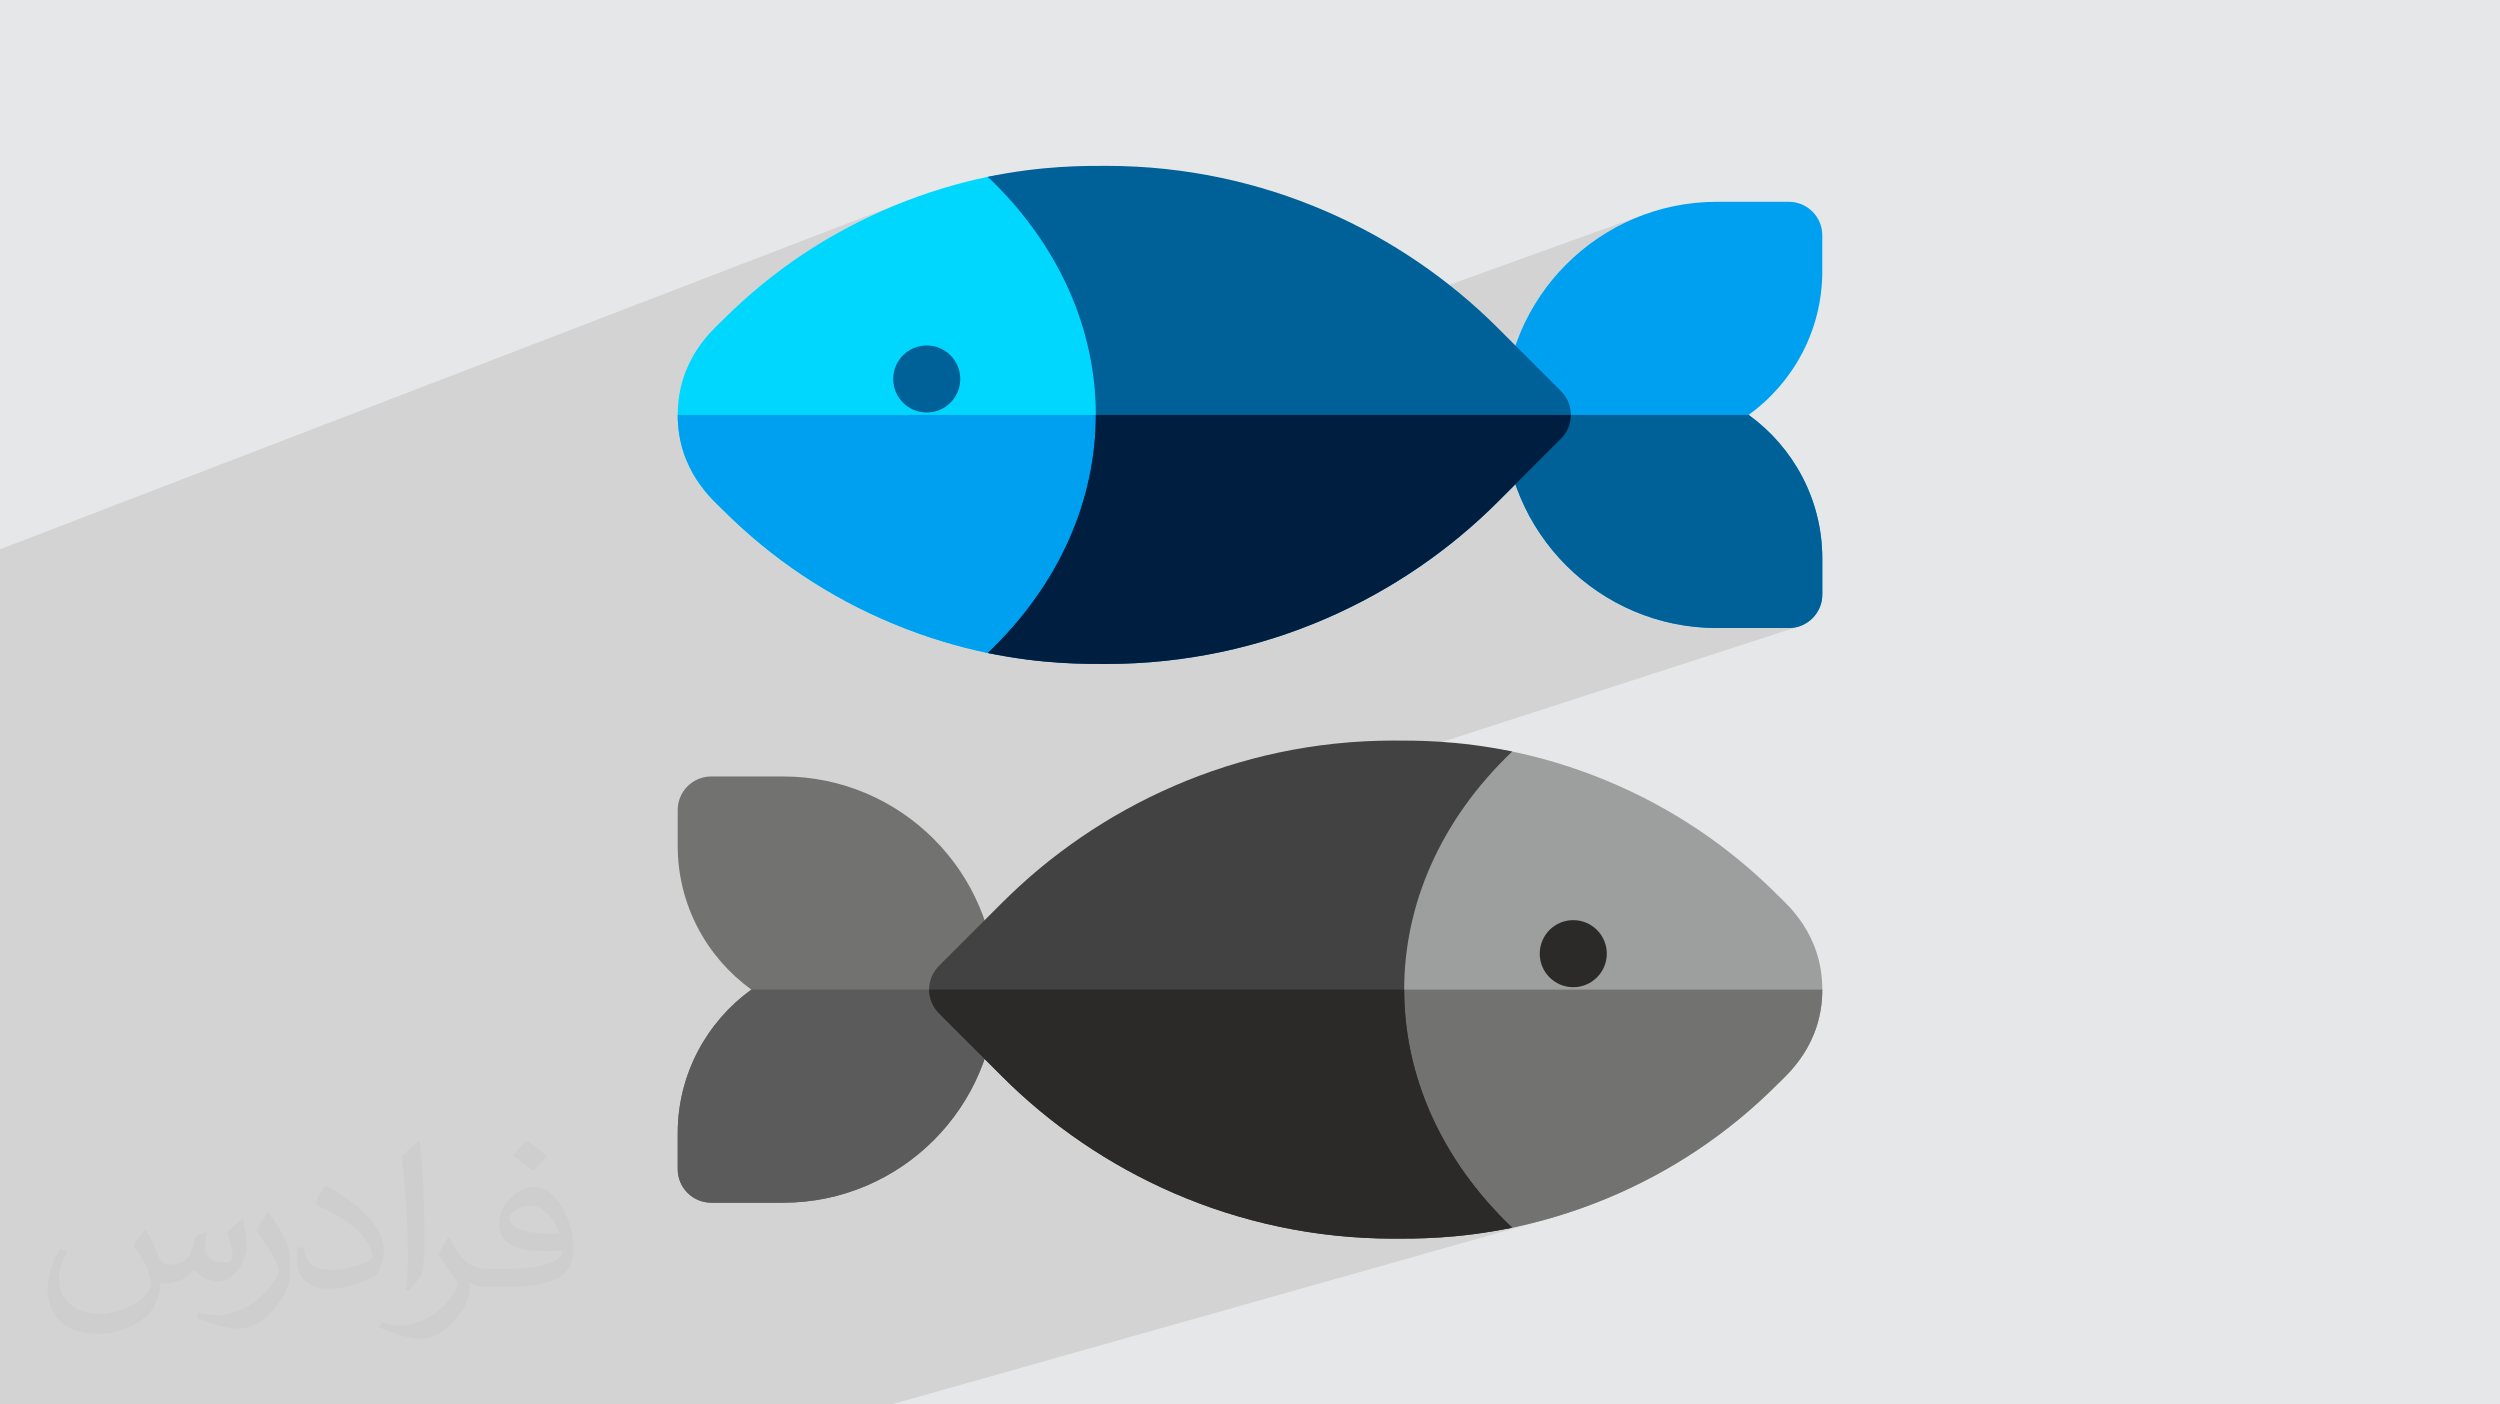 <?xml version="1.0" encoding="UTF-8"?>
<!DOCTYPE svg PUBLIC "-//W3C//DTD SVG 1.0//EN" "http://www.w3.org/TR/2001/REC-SVG-20010904/DTD/svg10.dtd">
<!-- Creator: CorelDRAW -->
<svg xmlns="http://www.w3.org/2000/svg" xml:space="preserve" width="94.192mm" height="52.917mm" version="1.0" style="shape-rendering:geometricPrecision; text-rendering:geometricPrecision; image-rendering:optimizeQuality; fill-rule:evenodd; clip-rule:evenodd"
viewBox="0 0 9404.92 5283.66"
 xmlns:xlink="http://www.w3.org/1999/xlink"
 xmlns:xodm="http://www.corel.com/coreldraw/odm/2003">
 <defs>
  <style type="text/css">
   <![CDATA[
    .fil13 {fill:#2B2A29}
    .fil7 {fill:#006098}
    .fil9 {fill:#9D9E9E;fill-rule:nonzero}
    .fil8 {fill:#727271;fill-rule:nonzero}
    .fil10 {fill:#5B5B5B;fill-rule:nonzero}
    .fil11 {fill:#434242;fill-rule:nonzero}
    .fil12 {fill:#2B2A29;fill-rule:nonzero}
    .fil6 {fill:#001F40;fill-rule:nonzero}
    .fil5 {fill:#006098;fill-rule:nonzero}
    .fil3 {fill:#00A0F0;fill-rule:nonzero}
    .fil4 {fill:#00D7FF;fill-rule:nonzero}
    .fil2 {fill:#373435;fill-opacity:0.031}
    .fil1 {fill:#2B2A29;fill-opacity:0.102}
    .fil0 {fill:#E6E7E8}
   ]]>
  </style>
 </defs>
 <g id="Layer_x0020_1">
  <polygon class="fil0" points="-0,0 9404.92,0 9404.92,5283.66 -0,5283.66 "/>
  <path class="fil1" d="M5657.61 1546.71l215.01 -75.04 -215.01 75.04 -0.36 14.15 183.08 0 32.29 -89.18 -32.29 89.18 737.98 0 15.55 11.58 15.2 12.02 14.84 12.44 14.47 12.86 14.09 13.27 13.7 13.66 13.3 14.06 12.89 14.43 12.48 14.81 12.05 15.17 11.62 15.52 11.17 15.86 10.72 16.2 10.25 16.51 9.79 16.83 9.31 17.13 8.82 17.43 8.31 17.71 7.8 18 7.29 18.26 6.75 18.52 6.22 18.77 5.66 19.01 5.11 19.25 4.54 19.46 3.97 19.68 3.38 19.88 2.79 20.08 2.19 20.26 1.58 20.44 0.95 20.6 0.32 20.76 0 135.13 -0.65 12.9 -1.92 12.52 -3.11 12.09 -4.24 11.59 -5.31 11.02 -6.32 10.4 -7.26 9.72 -8.14 8.96 -8.96 8.14 -9.72 7.26 -10.4 6.32 -11.02 5.31 -11.59 4.24 -355.7 115.2 -438.54 1001.66 6.13 2.96 10.4 6.31 9.71 7.27 8.97 8.14 8.14 8.96 7.27 9.72 6.32 10.39 5.31 11.03 4.24 11.59 3.11 12.08 1.92 12.53 0.65 12.9 -0.65 12.9 -1.92 12.52 -3.11 12.09 -4.24 11.59 -5.31 11.02 -6.32 10.4 -7.27 9.72 -8.14 8.96 -8.97 8.14 -9.71 7.26 -10.4 6.32 -11.02 5.31 -11.59 4.24 -48.7 14.64 948.05 0 -0.38 19.33 -1.12 18.75 -1.81 18.18 -2.47 17.62 -3.07 17.06 -3.63 16.51 -4.16 15.96 -4.65 15.42 -5.09 14.87 -5.49 14.34 -5.85 13.8 -6.17 13.28 -6.44 12.75 -6.68 12.24 -6.87 11.72 -7.02 11.21 -7.13 10.71 -7.2 10.2 -7.22 9.72 -7.21 9.23 -7.15 8.74 -7.05 8.26 -6.9 7.78 -6.73 7.31 -6.49 6.84 -6.23 6.38 -5.92 5.91 -5.57 5.47 -5.18 5.01 -4.74 4.56 -4.27 4.13 -3.75 3.69 -17.41 17.2 -17.59 16.96 -17.77 16.73 -17.96 16.49 -18.13 16.26 -18.31 16.01 -18.49 15.78 -18.67 15.53 -18.84 15.29 -19.01 15.04 -19.19 14.8 -19.36 14.56 -19.53 14.31 -19.7 14.06 -19.86 13.81 -20.04 13.57 -20.2 13.32 -20.37 13.07 -20.53 12.82 -20.69 12.57 -20.86 12.31 -21.02 12.07 -21.17 11.81 -21.34 11.55 -21.49 11.31 -21.65 11.04 -21.8 10.79 -21.96 10.54 -22.11 10.27 -22.26 10.02 -22.42 9.77 -22.56 9.51 -11.93 4.9 -11.89 4.78 -11.84 4.69 -11.79 4.57 -11.74 4.48 -11.7 4.37 -11.64 4.26 -11.59 4.17 -11.53 4.07 -11.49 3.98 -11.43 3.87 -11.37 3.78 -11.32 3.69 -11.26 3.59 -11.2 3.5 -11.14 3.41 -11.09 3.32 -11.02 3.24 -10.97 3.16 -12.85 3.63 1.96 -0.54 10.9 -3.07 -387.32 109.48 -258 589.31 258 -589.31 -815.87 230.61 -129.87 358.7 129.87 -358.7 -1268.99 358.7 -0.12 0 -16.87 0 -0.03 0 -1.55 0 -29.08 0 -255.16 0 -542.41 0 -756.3 0 -194.21 0 -842.77 0 -165.74 0 -0.02 0 -109.09 0 -2.62 0 -254.79 0 -58.41 0 -124.15 0 0 -10.39 0 -5.08 0 -58.85 0 -24.98 0 -127.15 0 -133.68 0 -19.66 0 -58.24 0 -15 0 -71.32 0 -0.01 0 -126.92 0 -21.21 0 -2.92 0 -59.87 0 -5.57 0 -73.02 0 -2.59 0 -72.68 0 -40.45 0 -314.36 0 -24.64 0 -0.01 0 -102.52 0 -1.98 0 -82.94 0 -17.49 0 -24.07 0 -0.01 0 -48.96 0 -3.09 0 -0.03 0 -186.35 0 -14.13 0 -12.31 0 -0.97 0 -459.9 0 -12.96 0 -8.47 0 -131.23 0 -72.45 0 -80.91 0 -158.98 0 -7.69 0 -74.13 0 -275.29 0 -146.14 0 -24.66 0 -0.65 3408.89 -1311.02 -11.79 4.57 -11.84 4.69 -11.89 4.78 -11.93 4.9 -22.56 9.51 -22.42 9.77 -22.26 10.02 -22.11 10.28 -21.96 10.53 -21.8 10.79 -21.65 11.05 -21.49 11.3 -21.34 11.56 -21.17 11.81 -21.02 12.06 -0.22 0.13 594.54 -228.28 49.22 49.07 46.04 50.41 42.88 51.65 39.69 52.81 36.51 53.88 33.34 54.87 30.16 55.75 26.99 56.55 23.81 57.27 20.64 57.89 17.46 58.42 14.29 58.87 11.11 59.23 7.94 59.5 4.76 59.67 1.34 50.53 2061.46 -743.76 -36.39 14.38 -35.51 16.08 -34.57 17.72 -33.58 19.33 -32.53 20.88 -31.44 22.38 -30.29 23.81 -29.11 25.22 -27.87 26.56 -26.56 27.87 -25.22 29.1 -23.82 30.3 -22.38 31.43 -20.88 32.54 -19.33 33.57 -17.72 34.57 -16.08 35.5 -14.38 36.39 -12.63 37.23 -10.81 38.02 -8.98 38.75 -7.06 39.44 -5.11 40.08 -3.1 40.66 -0.69 27.05zm-1882.98 1844.65l1588.35 -512.06 27.78 -76.72 -1507.13 488.09 -8.76 7.44 -35.95 32 -35.04 32.67 -29.26 28.59zm2636.45 -919.23l-1020.33 330.44 -27.78 76.72 135.9 -43.81 -18.85 6.59 -18.4 7.59 -17.91 8.55 -17.39 9.49 -16.84 10.38 -16.25 11.26 -15.62 12.11 -14.95 12.93 -14.25 13.71 -5.08 5.43 -100.41 277.33 0 451.76 638.11 -195.41 12.08 -3.11 12.53 -1.92 12.9 -0.65 12.89 0.65 12.52 1.92 12.09 3.11 11.59 4.24 4.89 2.36 438.54 -1001.66zm-1067.74 461.39l-8.44 9.04 -12.73 15.2 -11.92 15.9 -11.08 16.55 -10.19 17.19 -9.28 17.79 -8.32 18.38 -7.33 18.92 -6.3 19.44 -5.24 19.92 -4.13 20.39 -3 20.81 -1.83 21.2 -0.62 21.58 0 25.02 100.41 -277.33z"/>
  <path class="fil2" d="M548.54 4627.69c17.95,27.21 29.6,53.36 40.96,82.43 8.45,16.91 12.93,48.09 52.57,48.09 11.61,0 28.28,-3.42 43.06,-11.61 16.63,-8.73 29.32,-21.94 35.94,-42l15.85 -53.36 38.57 -19.02 2.64 2.64c-5.27,20.09 -6.59,39.36 -6.59,54.43 0,44.63 38.57,61.56 69.22,61.56 17.95,0 34.09,-8.73 34.09,-25.11 0,-21.13 -8.98,-57.06 -20.62,-89.29 17.95,-17.95 35.94,-35.94 56.53,-50.47l3.17 1.6c8.98,38.04 14,75.56 14,100.66 0,24.57 -10.83,51.79 -19.81,69.49 -18.49,34.87 -51.25,62.62 -90.87,62.62 -30.1,0 -63.65,-15.07 -86.66,-43.06l-1.32 0c-21.66,26.96 -55.22,51.25 -108.86,51.25l-16.63 0c-2.64,35.41 -10.29,60.49 -21.94,82.95 -31.95,62.34 -126.81,106.47 -216.1,106.47 -124.17,0 -186.51,-71.59 -186.51,-166.96 0,-58.91 19.27,-113.6 48.88,-152.42l24.29 10.04c-18.49,35.41 -30.91,68.68 -30.91,101.45 0,89.29 72.66,131.83 156.4,131.83 77.68,0 173.83,-49.41 191.28,-106.72 -6.59,-62.62 -30.1,-91.93 -66.04,-148.99 10.83,-19.02 24.83,-38.04 42.28,-58.38l3.17 0 0 0 0 0 -0.02 -0.09zm1432.13 -336.04c26.15,16.39 51.79,35.66 76.87,57.85 -14,19.81 -31.45,37.79 -53.11,53.64 -25.11,-20.34 -50.19,-37.79 -75.84,-56.27 17.42,-19.55 34.62,-38.29 52.04,-55.22l0 0 0 0 0 0 0 0 0 0 0.03 0zm13.47 244.11c-42.28,0 -76.87,27.75 -76.87,48.34 0,44.13 84.53,57.85 185.72,57.31 -12.68,-51.79 -57.06,-105.68 -108.86,-105.68l0.01 0.03zm-94.86 236.19c54.96,0 103.04,-1.6 139.74,-10.83 40.96,-10.29 75.56,-30.91 75.56,-45.17 0,-3.7 0,-8.19 -1.32,-11.89 -22.98,2.11 -49.41,2.11 -72.38,2.11 -74.49,0 -131.55,-16.91 -154.02,-58.66 -5.55,-11.61 -9.51,-24.57 -9.51,-39.36 0,-40.43 17.42,-79.79 48.09,-107 25.61,-22.45 53.89,-36.44 82.67,-36.44 52.04,0 93.51,41.75 122.57,107.54 15.85,35.94 26.68,77.4 26.68,129.72 0,34.87 -9.51,64.19 -31.17,85.85 -40.43,39.11 -114.92,53.89 -229.04,53.89l-51.79 0 0 0 -13.47 0c-28.28,0 -48.62,-5.02 -64.72,-17.42l-2.64 0c0.79,6.59 1.32,12.93 1.32,19.02 0,25.61 -8.45,58.38 -25.61,84.53 -50.72,75.3 -105.68,108.04 -153.24,108.04 -48.09,0 -107,-18.49 -160.11,-42.54l9.51 -18.49c17.17,7.13 40.96,11.89 73.7,11.89 85.85,0 198.66,-82.43 212.66,-163 -3.17,-6.59 -8.98,-15.32 -17.17,-24.57 -25.11,-29.85 -40.96,-54.68 -55.75,-80.83 12.68,-25.11 24.29,-45.17 35.13,-63.4l4.49 -0.53c36.72,74.77 69.99,117.55 144.23,117.55l11.61 0 0 0 53.89 0 0 0 0 0 0 0 0 0 0 0 0.09 0.01zm-371.98 79c6.34,-34.34 6.87,-72.91 6.87,-108.86l0 -53.36c0,-99.6 -12.68,-244.36 -22.98,-338.68 17.95,-19.27 43.06,-42 62.87,-57.31l5.81 1.6c13.47,118.62 16.63,256 16.63,383.06 0,33.3 -1.32,65.79 -4.49,89.55 -1.85,30.1 -19.27,52.83 -56.53,87.7l-8.19 -3.7zm-382.8 -157.19c1.85,46.77 24.83,83.49 105.15,83.49 49.93,0 92.19,-12.93 138.96,-35.13 8.45,-3.7 12.93,-8.73 12.93,-12.93 0,-29.32 -22.45,-68.15 -60.23,-103.55 -36.72,-33.3 -85.34,-62.62 -130.76,-82.18 -15.6,-6.59 -20.62,-13.47 -20.62,-20.09 0,-13.47 17.95,-41.75 32.77,-62.09l5.02 -0.53c52.04,27.21 110.17,67.64 153.24,112.53 39.11,41.47 63.4,83.49 63.4,129.19 0,33.81 -10.29,65.51 -26.96,95.11 -57.06,28.79 -117.83,50.72 -178.06,50.72 -73.17,0 -123.1,-34.34 -123.1,-114.92 0,-8.73 0,-22.19 3.17,-39.64l25.11 0 0 0 0 0 0 0 0 0 0 0 -0.02 0zm-132.37 -132.9l45.45 73.45c16.63,27.21 32.23,56.81 32.23,103.55l0 59.7c0,48.34 -30.91,100.13 -80.83,151.38 -39.11,34.62 -73.7,49.41 -105.68,49.41 -47.55,0 -101.98,-14.79 -164.85,-41.75l7.13 -18.49c19.81,5.27 42.79,9.77 71.06,9.77 90.36,-0.53 182.8,-66.57 225.08,-147.15 5.02,-9.26 6.87,-17.95 6.87,-24.04 0,-9.26 -5.02,-19.55 -8.98,-28.79 -22.98,-43.31 -48.62,-82.95 -76.87,-119.68 14.79,-23.25 29.6,-45.7 45.7,-67.9l3.7 0.53 0 0 0 0 0 0 0 0 0 0 -0.02 0.01z"/>
  <g id="_2059174742992">
   <path class="fil3" d="M6855.42 1020.39l0 -135.12c0,-69.67 -56.47,-126.15 -126.15,-126.15l-270.24 0c-442.08,0 -801.78,359.66 -801.78,801.74 0,442.09 359.7,801.75 801.78,801.75l270.24 0c69.67,0 126.15,-56.47 126.15,-126.15l0 -135.13c0,-222.23 -109.43,-419.28 -277.1,-540.47 167.67,-121.19 277.1,-318.23 277.1,-540.47zm0 0z"/>
   <path class="fil4" d="M4161.99 2097.81c0,231.97 -212.55,406.44 -439.81,359.93 -2.04,-0.39 -4.1,-0.82 -6.17,-1.25 -107.23,-22.31 -227.01,-56.63 -354.6,-109.46 -241.39,-100 -457.49,-244.38 -642.25,-429.17 -37.12,-37.08 -169.64,-147.77 -169.64,-357 0,-209.22 132.56,-319.91 169.61,-356.99 184.79,-184.79 400.88,-329.17 642.31,-429.18 127.57,-52.82 247.34,-87.15 354.56,-109.45 2.08,-0.43 4.14,-0.86 6.18,-1.28 227.3,-46.49 439.81,127.96 439.81,359.95l0 1073.91zm0 0z"/>
   <path class="fil3" d="M2719.15 1917.86c184.76,184.79 400.85,329.17 642.28,429.14 127.57,52.86 247.35,87.19 354.57,109.49 2.07,0.43 4.13,0.86 6.17,1.25 227.31,46.52 439.81,-127.96 439.81,-359.93l0 -536.96 -1612.48 0c0,209.23 132.52,319.92 169.64,357zm0 0z"/>
   <path class="fil5" d="M6459.03 2362.6l270.24 0c69.67,0 126.15,-56.47 126.15,-126.15l0 -135.13c0,-222.23 -109.43,-419.28 -277.1,-540.47l-921.07 0c0,442.09 359.7,801.75 801.78,801.75l0 0zm0 0z"/>
   <path class="fil5" d="M5872.63 1471.67l-237.48 -237.49c-359,-359 -877.16,-610.22 -1473.16,-610.22 -79.66,0 -239.62,-1.64 -445.98,41.27 541.92,515.96 541.92,1275.26 0,1791.23 206.37,42.91 366.33,41.26 445.98,41.26 596.26,0 1114.39,-251.38 1473.16,-610.19l237.48 -237.48c49.25,-49.25 49.25,-129.13 0,-178.38l0 0zm0 0z"/>
   <path class="fil6" d="M3716 2456.46c206.37,42.91 366.33,41.26 445.98,41.26 596.26,0 1114.35,-251.38 1473.16,-610.19l237.48 -237.48c24.6,-24.63 36.92,-56.89 36.92,-89.19l-1787.14 0c0,318.83 -135.44,637.61 -406.4,895.6zm0 0z"/>
   <path class="fil7" d="M3612.52 1425.74c0,69.67 -56.47,126.15 -126.15,126.15 -69.64,0 -126.16,-56.46 -126.16,-126.15 0,-69.67 56.5,-126.15 126.16,-126.15 69.67,0 126.15,56.47 126.15,126.15zm0 0z"/>
   <path class="fil8" d="M2549.51 3182.31l0 -135.12c0,-69.68 56.47,-126.16 126.15,-126.16l270.24 0.01c442.08,0 801.77,359.66 801.77,801.74 0,442.08 -359.69,801.75 -801.77,801.75l-270.24 -0.01c-69.67,0 -126.15,-56.46 -126.15,-126.15l0 -135.09c0,-222.27 109.42,-419.32 277.1,-540.5 -167.68,-121.19 -277.1,-318.23 -277.1,-540.47zm0 0z"/>
   <path class="fil9" d="M5242.93 4259.77c0,231.97 212.56,406.4 439.81,359.93 2.04,-0.43 4.11,-0.86 6.18,-1.28 107.23,-22.28 227.01,-56.6 354.6,-109.46 241.38,-100 457.49,-244.38 642.24,-429.14 37.12,-37.12 169.65,-147.8 169.65,-357 0,-209.22 -132.53,-319.94 -169.61,-356.99 -184.79,-184.79 -400.89,-329.17 -642.28,-429.17 -127.6,-52.86 -247.38,-87.19 -354.6,-109.46 -2.07,-0.43 -4.1,-0.86 -6.18,-1.28 -227.26,-46.49 -439.81,127.96 -439.81,359.92l0 1073.94zm0 0z"/>
   <path class="fil8" d="M6685.77 4079.78c-184.75,184.78 -400.85,329.17 -642.28,429.17 -127.56,52.82 -247.34,87.15 -354.56,109.45 -2.07,0.43 -4.13,0.86 -6.18,1.29 -227.3,46.48 -439.81,-127.96 -439.81,-359.96l0 -536.96 1612.49 0c0,209.23 -132.53,319.91 -169.65,357zm0 0z"/>
   <path class="fil10" d="M2945.9 4524.52l-270.24 0c-69.67,0 -126.15,-56.46 -126.15,-126.15l0 -135.09c0,-222.27 109.42,-419.32 277.1,-540.5l921.06 0c0,442.08 -359.69,801.74 -801.77,801.74zm0 0z"/>
   <path class="fil11" d="M3532.29 3633.59l237.48 -237.48c359.01,-359 877.17,-610.18 1473.16,-610.18 79.67,0 239.62,-1.65 445.99,41.26 -541.92,515.96 -541.92,1275.26 0,1791.23 -206.38,42.91 -366.33,41.26 -445.99,41.26 -596.25,0 -1114.38,-251.41 -1473.16,-610.22l-237.48 -237.45c-49.25,-49.28 -49.25,-129.16 0,-178.41l0 -0.01zm0 0z"/>
   <path class="fil12" d="M5688.93 4618.41c-206.37,42.91 -366.33,41.27 -445.99,41.27 -596.25,0 -1114.35,-251.41 -1473.15,-610.22l-237.49 -237.45c-24.6,-24.64 -36.92,-56.93 -36.92,-89.22l1787.15 0c0,318.82 135.44,637.64 406.4,895.62zm0 0z"/>
   <path class="fil13" d="M6044.71 3587.67c0,69.67 -56.5,126.15 -126.15,126.15 -69.67,0 -126.15,-56.47 -126.15,-126.15 0,-69.68 56.46,-126.15 126.15,-126.15 69.64,0 126.15,56.46 126.15,126.15zm0 0z"/>
  </g>
 </g>
</svg>
